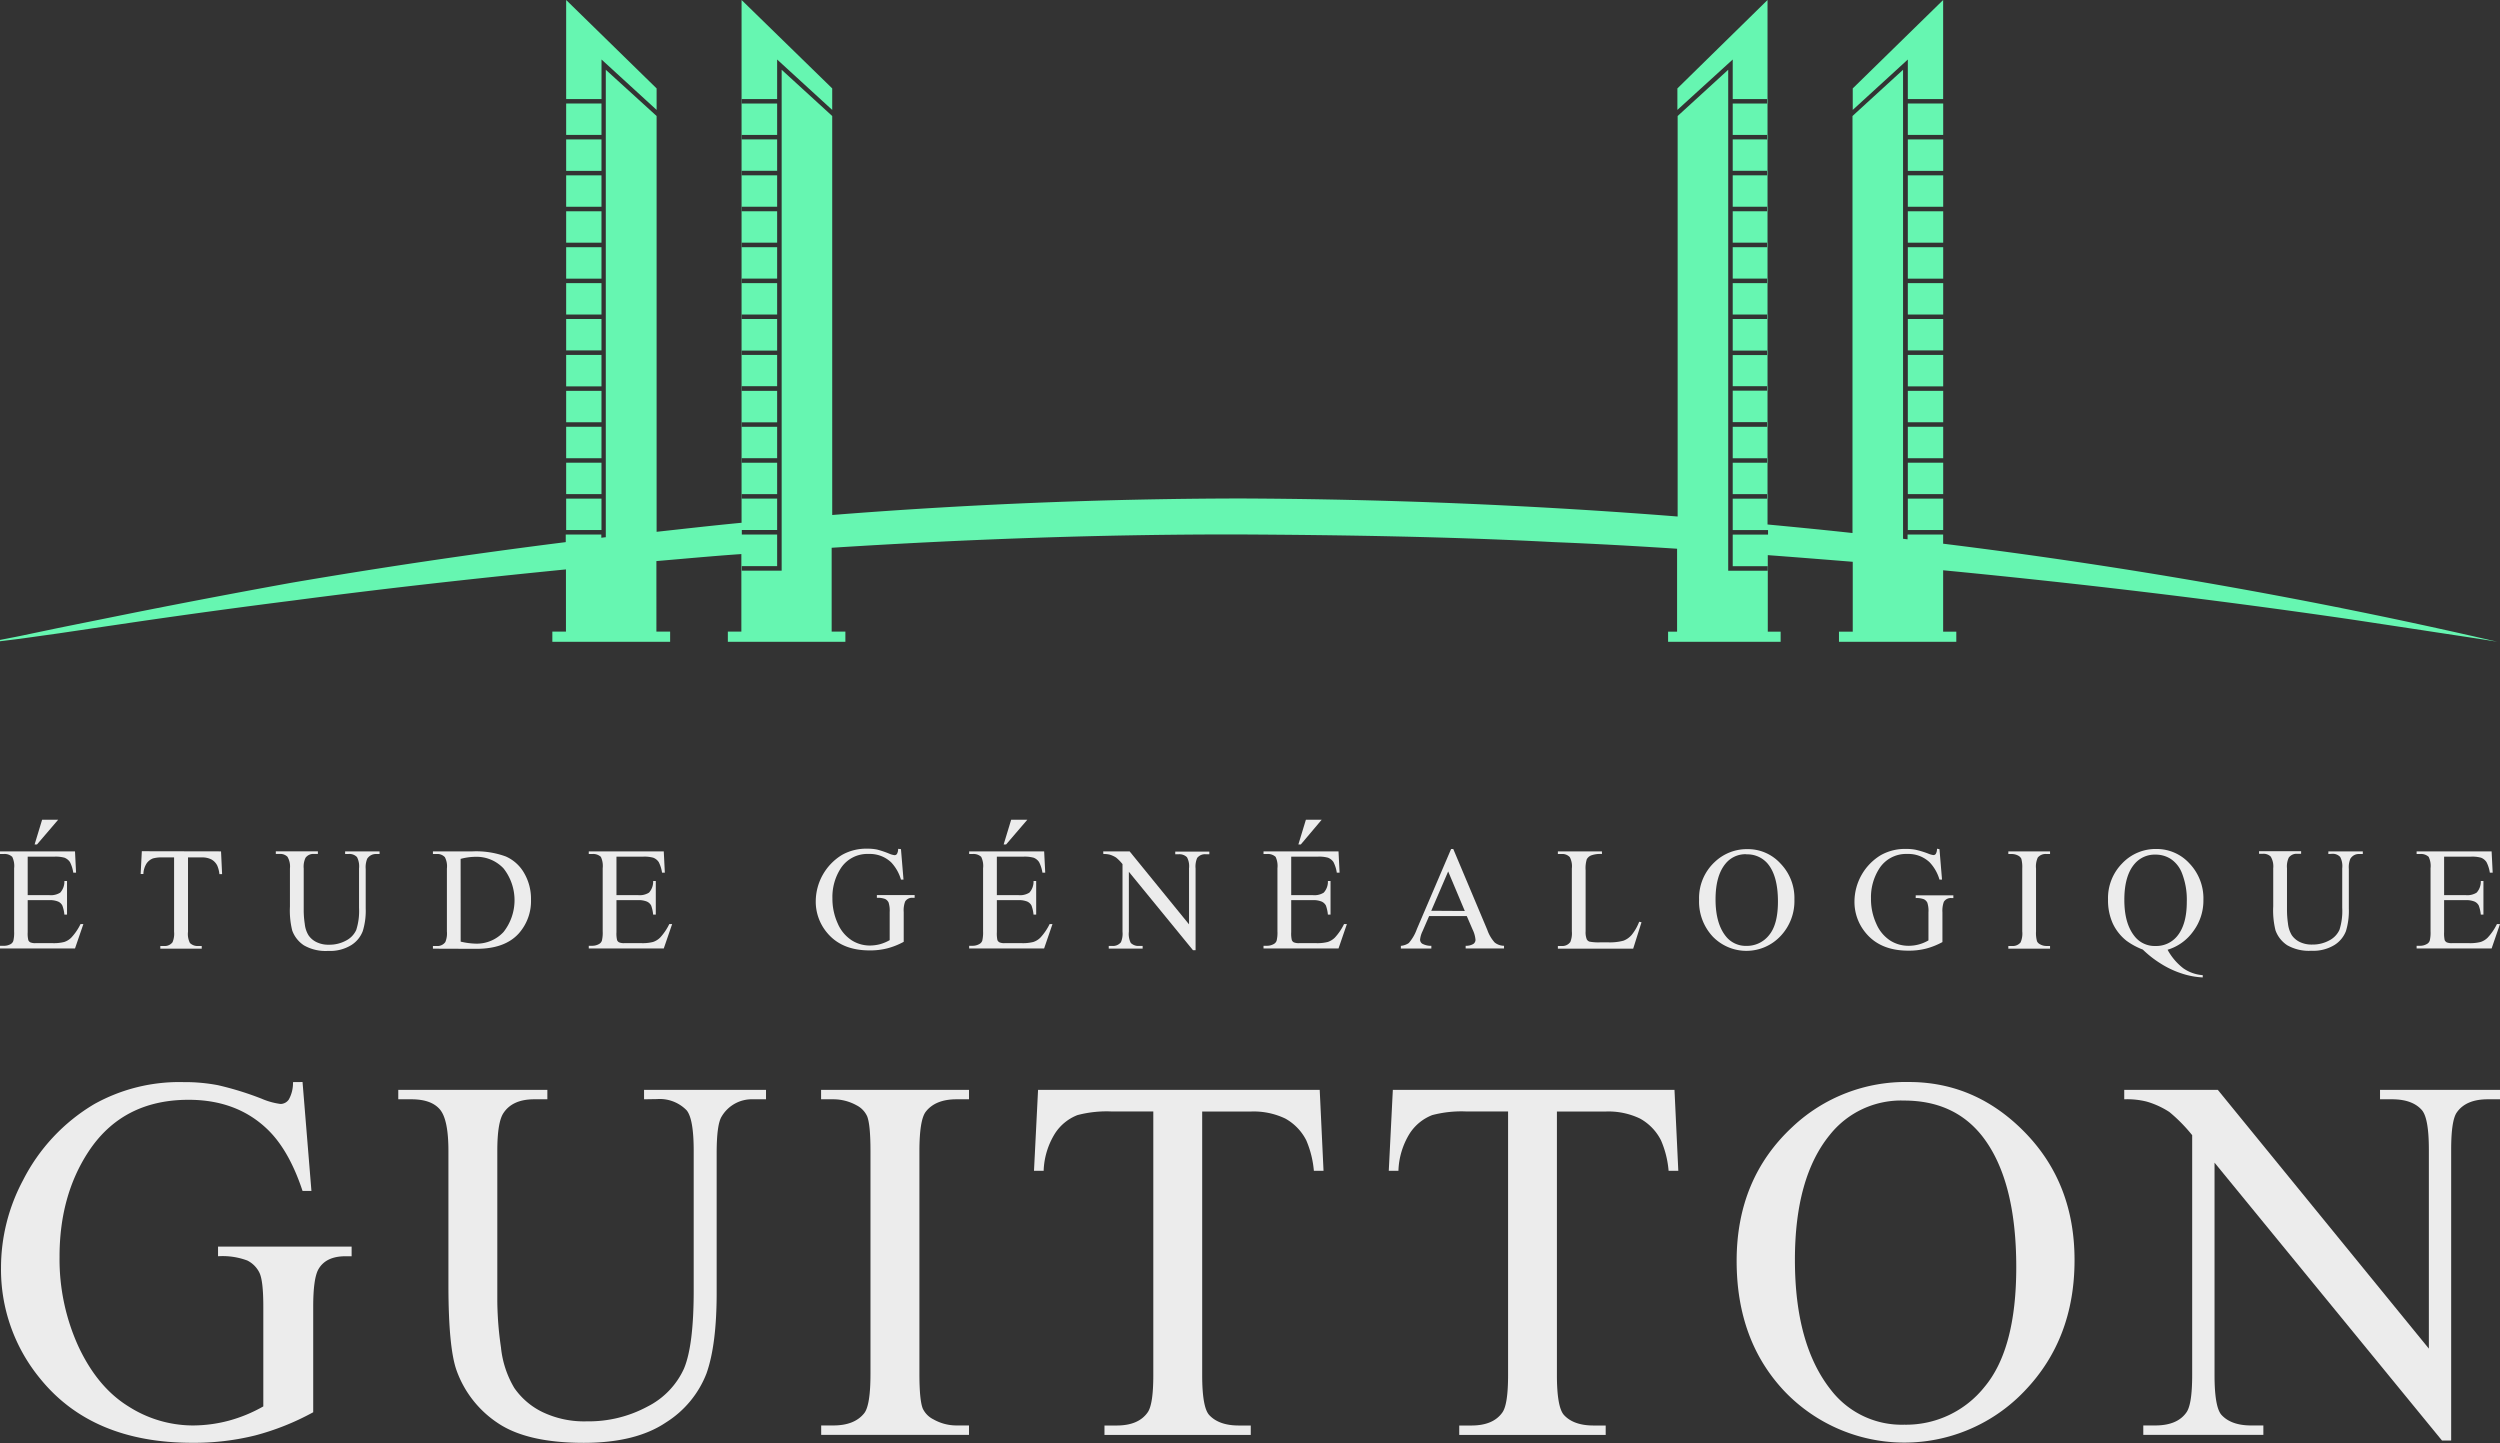 <svg xmlns="http://www.w3.org/2000/svg" viewBox="0 0 492 283.99"><rect x="0" y="0" width="492" height="283.99" fill="#333333" stroke="none"/><defs><style>.cls-1{fill:#ececec;}.cls-2{fill:#66f6b1;}</style></defs><title>logo_guitton</title><g id="Calque_2" data-name="Calque 2"><g id="Calque_1-2" data-name="Calque 1"><path class="cls-1" d="M5.45,168.59v7.57H9.66a3.45,3.45,0,0,0,2.19-.49,3.22,3.22,0,0,0,.82-2.29h.52V180h-.52a6.72,6.72,0,0,0-.4-1.79,1.71,1.71,0,0,0-.83-.78,4.22,4.22,0,0,0-1.78-.28H5.45v6.31a5.53,5.53,0,0,0,.12,1.55.87.87,0,0,0,.39.44,2.42,2.42,0,0,0,1.08.16h3.24a8.37,8.37,0,0,0,2.36-.23,3.49,3.49,0,0,0,1.41-.88,10.77,10.77,0,0,0,1.8-2.65h.56l-1.65,4.81H0v-.53H.68A2.61,2.61,0,0,0,2,185.85a1.18,1.18,0,0,0,.62-.68,6.61,6.61,0,0,0,.16-1.85V170.88a4.08,4.08,0,0,0-.37-2.25,2.19,2.19,0,0,0-1.69-.56H0v-.52H14.76l.21,4.19h-.55a6.76,6.76,0,0,0-.65-2.08,2.37,2.37,0,0,0-1.07-.86,6.46,6.46,0,0,0-2-.21Zm6-7.27-4.17,4.87H6.81l1.48-4.87Z"/><path class="cls-1" d="M43.5,167.55l.21,4.48h-.53a5.52,5.52,0,0,0-.43-1.69,2.83,2.83,0,0,0-1.16-1.21,4,4,0,0,0-1.91-.39H37v14.64a3.87,3.87,0,0,0,.38,2.2,2.14,2.14,0,0,0,1.65.59h.67v.53H31.55v-.53h.68a1.93,1.93,0,0,0,1.72-.73,4.25,4.25,0,0,0,.31-2.06V168.74H32a6.4,6.4,0,0,0-1.9.2,2.68,2.68,0,0,0-1.26,1,4.12,4.12,0,0,0-.62,2.06h-.54l.23-4.48Z"/><path class="cls-1" d="M67.92,168.07v-.52H74.7v.52H74a2,2,0,0,0-1.74.94,4.47,4.47,0,0,0-.29,2v7.76a13.49,13.49,0,0,1-.58,4.48A5.6,5.6,0,0,1,69.13,186a8,8,0,0,1-4.56,1.14,8.58,8.58,0,0,1-4.75-1.09,5.9,5.9,0,0,1-2.31-2.92,16.31,16.31,0,0,1-.45-4.72v-7.49a3.71,3.71,0,0,0-.49-2.31,2,2,0,0,0-1.57-.55h-.72v-.52h8.28v.52h-.74a1.88,1.88,0,0,0-1.69.75,4.08,4.08,0,0,0-.36,2.11v8.35a18,18,0,0,0,.21,2.56,5.26,5.26,0,0,0,.74,2.24,4,4,0,0,0,1.55,1.33,5.28,5.28,0,0,0,2.47.52,6.81,6.81,0,0,0,3.37-.82,4.37,4.37,0,0,0,2-2.09,12.19,12.19,0,0,0,.55-4.33v-7.76a4,4,0,0,0-.4-2.24,2.06,2.06,0,0,0-1.64-.62Z"/><path class="cls-1" d="M85.2,186.7v-.53h.72a1.91,1.91,0,0,0,1.72-.77,4.4,4.4,0,0,0,.31-2.09V170.93a3.87,3.87,0,0,0-.4-2.24,2,2,0,0,0-1.63-.62H85.2v-.52H93a17,17,0,0,1,6.53,1,7.74,7.74,0,0,1,3.61,3.25,10.06,10.06,0,0,1,1.36,5.25,9.57,9.57,0,0,1-2.43,6.68q-2.73,3-8.31,3Zm5.46-1.39a14.1,14.1,0,0,0,3,.4,7.17,7.17,0,0,0,5.44-2.3,10.12,10.12,0,0,0,0-12.5,7.28,7.28,0,0,0-5.55-2.29,11.66,11.66,0,0,0-2.9.41Z"/><path class="cls-1" d="M121.32,168.59v7.57h4.21a3.43,3.43,0,0,0,2.19-.49,3.22,3.22,0,0,0,.82-2.29h.52V180h-.52a7.31,7.31,0,0,0-.39-1.79,1.78,1.78,0,0,0-.84-.78,4.22,4.22,0,0,0-1.78-.28h-4.21v6.31a5.53,5.53,0,0,0,.12,1.55.87.87,0,0,0,.39.44,2.42,2.42,0,0,0,1.08.16h3.24a8.37,8.37,0,0,0,2.36-.23,3.58,3.58,0,0,0,1.42-.88,11.06,11.06,0,0,0,1.79-2.65h.56l-1.65,4.81H115.87v-.53h.68a2.68,2.68,0,0,0,1.29-.32,1.2,1.2,0,0,0,.61-.68,6.61,6.61,0,0,0,.16-1.85V170.88a4.21,4.21,0,0,0-.36-2.25,2.23,2.23,0,0,0-1.7-.56h-.68v-.52h14.76l.21,4.19h-.55a6.76,6.76,0,0,0-.65-2.08,2.32,2.32,0,0,0-1.07-.86,6.46,6.46,0,0,0-2-.21Z"/><path class="cls-1" d="M177.31,167.11l.5,6h-.5a8.29,8.29,0,0,0-1.93-3.4,6.08,6.08,0,0,0-4.4-1.65,6.23,6.23,0,0,0-5.56,2.89,10.36,10.36,0,0,0-1.6,5.82,11.73,11.73,0,0,0,1.06,5,7.4,7.4,0,0,0,2.78,3.31,6.66,6.66,0,0,0,3.52,1,8.17,8.17,0,0,0,2-.26,8.33,8.33,0,0,0,1.91-.8v-5.53a5.29,5.29,0,0,0-.22-1.89,1.49,1.49,0,0,0-.68-.68,4.06,4.06,0,0,0-1.62-.23v-.54H180v.54h-.36a1.59,1.59,0,0,0-1.51.73,5,5,0,0,0-.28,2.07v5.86a14.23,14.23,0,0,1-3.21,1.28,13.64,13.64,0,0,1-3.51.41q-5.55,0-8.43-3.56a9.48,9.48,0,0,1-2.16-6.15,10.76,10.76,0,0,1,5.16-9.08,9.71,9.71,0,0,1,5-1.23,9.32,9.32,0,0,1,1.9.17A18.11,18.11,0,0,1,175,168a3.8,3.8,0,0,0,1.06.3.57.57,0,0,0,.46-.25,1.94,1.94,0,0,0,.23-1Z"/><path class="cls-1" d="M196.18,168.59v7.57h4.21a3.45,3.45,0,0,0,2.19-.49,3.22,3.22,0,0,0,.82-2.29h.52V180h-.52a7.16,7.16,0,0,0-.4-1.79,1.8,1.8,0,0,0-.83-.78,4.25,4.25,0,0,0-1.78-.28h-4.21v6.31a6.19,6.19,0,0,0,.11,1.55.94.94,0,0,0,.4.44,2.36,2.36,0,0,0,1.07.16H201a8.42,8.42,0,0,0,2.36-.23,3.49,3.49,0,0,0,1.41-.88,11.06,11.06,0,0,0,1.8-2.65h.56l-1.65,4.81H190.73v-.53h.68a2.61,2.61,0,0,0,1.28-.32,1.21,1.21,0,0,0,.62-.68,7,7,0,0,0,.16-1.85V170.88a4.08,4.08,0,0,0-.37-2.25,2.2,2.2,0,0,0-1.69-.56h-.68v-.52h14.76l.21,4.19h-.55a6.7,6.7,0,0,0-.66-2.08,2.29,2.29,0,0,0-1.06-.86,6.54,6.54,0,0,0-2-.21Zm6-7.27L198,166.19h-.48l1.48-4.87Z"/><path class="cls-1" d="M217.11,167.55h5.2L234,181.91v-11a3.74,3.74,0,0,0-.4-2.2,2.08,2.08,0,0,0-1.65-.59h-.66v-.52H238v.52h-.68a1.94,1.94,0,0,0-1.72.73,4.25,4.25,0,0,0-.31,2.06V187h-.51l-12.62-15.43v11.8a3.87,3.87,0,0,0,.38,2.2,2.13,2.13,0,0,0,1.65.59h.68v.53h-6.67v-.53h.67a2,2,0,0,0,1.73-.73,4.25,4.25,0,0,0,.31-2.06V170.06a8.57,8.57,0,0,0-1.26-1.29,4.93,4.93,0,0,0-1.27-.58,4.69,4.69,0,0,0-1.24-.12Z"/><path class="cls-1" d="M254.11,168.59v7.57h4.21a3.41,3.41,0,0,0,2.19-.49,3.17,3.17,0,0,0,.82-2.29h.52V180h-.52a7.31,7.31,0,0,0-.39-1.79,1.78,1.78,0,0,0-.84-.78,4.22,4.22,0,0,0-1.78-.28h-4.21v6.31a5.53,5.53,0,0,0,.12,1.55.87.87,0,0,0,.39.44,2.42,2.42,0,0,0,1.08.16h3.24a8.37,8.37,0,0,0,2.36-.23,3.58,3.58,0,0,0,1.42-.88,11.06,11.06,0,0,0,1.79-2.65h.56l-1.65,4.81H248.66v-.53h.68a2.68,2.68,0,0,0,1.29-.32,1.2,1.2,0,0,0,.61-.68,6.61,6.61,0,0,0,.16-1.85V170.88a4.21,4.21,0,0,0-.36-2.25,2.23,2.23,0,0,0-1.7-.56h-.68v-.52h14.76l.21,4.19h-.55a6.76,6.76,0,0,0-.65-2.08,2.32,2.32,0,0,0-1.07-.86,6.46,6.46,0,0,0-2-.21Zm6-7.27L256,166.19h-.48l1.48-4.87Z"/><path class="cls-1" d="M288.66,180.28h-7.41l-1.3,3a4.72,4.72,0,0,0-.48,1.66,1,1,0,0,0,.41.77,3.62,3.62,0,0,0,1.81.43v.53h-6v-.53a3.25,3.25,0,0,0,1.56-.55,8.59,8.59,0,0,0,1.59-2.75l6.74-15.76H286L292.7,183a7.26,7.26,0,0,0,1.46,2.49,3,3,0,0,0,1.83.64v.53h-7.55v-.53a2.72,2.72,0,0,0,1.54-.38,1,1,0,0,0,.4-.79,5.72,5.72,0,0,0-.56-2Zm-.39-1L285,171.5l-3.33,7.74Z"/><path class="cls-1" d="M322.59,181.4l.46.1-1.64,5.2H306.59v-.53h.72a1.92,1.92,0,0,0,1.73-.79,4.51,4.51,0,0,0,.3-2.09V170.93a3.87,3.87,0,0,0-.4-2.24,2,2,0,0,0-1.63-.62h-.72v-.52h8.67v.52a5.24,5.24,0,0,0-2.14.28,1.74,1.74,0,0,0-.84.75,5.89,5.89,0,0,0-.23,2.16v12a3.74,3.74,0,0,0,.23,1.61,1,1,0,0,0,.52.44,9.4,9.4,0,0,0,2.2.14h1.4a10.34,10.34,0,0,0,3.09-.32,4,4,0,0,0,1.63-1.15A9.55,9.55,0,0,0,322.59,181.4Z"/><path class="cls-1" d="M343.94,167.11a8.66,8.66,0,0,1,6.46,2.83,9.75,9.75,0,0,1,2.74,7.07,10,10,0,0,1-2.76,7.24,9.21,9.21,0,0,1-13.31.07,10.09,10.09,0,0,1-2.69-7.27,9.69,9.69,0,0,1,3.11-7.44A9.15,9.15,0,0,1,343.94,167.11Zm-.27,1a5.05,5.05,0,0,0-4.12,1.9c-1.29,1.59-1.93,3.9-1.93,7s.66,5.53,2,7.22a5,5,0,0,0,4.07,1.92,5.55,5.55,0,0,0,4.45-2.1c1.18-1.41,1.76-3.62,1.76-6.64q0-4.92-1.93-7.33A5.23,5.23,0,0,0,343.67,168.14Z"/><path class="cls-1" d="M381.69,167.11l.5,6h-.5a8.29,8.29,0,0,0-1.93-3.4,6.06,6.06,0,0,0-4.39-1.65A6.25,6.25,0,0,0,369.8,171a10.44,10.44,0,0,0-1.59,5.82,11.58,11.58,0,0,0,1.06,5,7.38,7.38,0,0,0,2.77,3.31,6.67,6.67,0,0,0,3.53,1,7.67,7.67,0,0,0,3.95-1.06v-5.53a5.07,5.07,0,0,0-.22-1.89,1.49,1.49,0,0,0-.68-.68,4,4,0,0,0-1.61-.23v-.54h7.41v.54h-.35a1.61,1.61,0,0,0-1.52.73,5.16,5.16,0,0,0-.28,2.07v5.86a14.35,14.35,0,0,1-3.2,1.28,13.77,13.77,0,0,1-3.52.41q-5.55,0-8.43-3.56a9.48,9.48,0,0,1-2.16-6.15,10.74,10.74,0,0,1,5.17-9.08,9.67,9.67,0,0,1,5-1.23,9.26,9.26,0,0,1,1.9.17,17.68,17.68,0,0,1,2.42.74,3.89,3.89,0,0,0,1.06.3.56.56,0,0,0,.46-.25,1.94,1.94,0,0,0,.23-1Z"/><path class="cls-1" d="M403.45,186.17v.53h-8.21v-.53h.68a2,2,0,0,0,1.72-.69,4.22,4.22,0,0,0,.34-2.17V170.93a6.5,6.5,0,0,0-.18-1.92,1.33,1.33,0,0,0-.58-.6,2.66,2.66,0,0,0-1.3-.34h-.68v-.52h8.21v.52h-.7a2,2,0,0,0-1.71.69,4.21,4.21,0,0,0-.35,2.17v12.38a6,6,0,0,0,.19,1.92,1.26,1.26,0,0,0,.59.6,2.53,2.53,0,0,0,1.28.34Z"/><path class="cls-1" d="M426.58,186.91a11.5,11.5,0,0,0,3.11,3.66,7.66,7.66,0,0,0,3.81,1.34v.45a15.48,15.48,0,0,1-4.17-.79,18.26,18.26,0,0,1-4.2-2,20.45,20.45,0,0,1-3.42-2.69,13.72,13.72,0,0,1-3.22-1.74,9.48,9.48,0,0,1-2.68-3.37,11,11,0,0,1-.95-4.72,9.73,9.73,0,0,1,2.78-7.13,9.07,9.07,0,0,1,6.74-2.84,8.72,8.72,0,0,1,6.5,2.84,9.94,9.94,0,0,1,2.75,7.19,10.09,10.09,0,0,1-2,6.17A9.6,9.6,0,0,1,426.58,186.91Zm-2.37-18.72a5.18,5.18,0,0,0-4.14,1.84c-1.32,1.54-2,3.88-2,7.05s.67,5.48,2,7.16a5,5,0,0,0,4.11,1.93,5.32,5.32,0,0,0,4.28-1.93q1.9-2.3,1.9-6.75a14.29,14.29,0,0,0-1-5.78,5.92,5.92,0,0,0-2.14-2.66A5.45,5.45,0,0,0,424.21,168.19Z"/><path class="cls-1" d="M458.22,168.07v-.52H465v.52h-.71a1.93,1.93,0,0,0-1.74.94,4.29,4.29,0,0,0-.3,2v7.76a13.81,13.81,0,0,1-.57,4.48,5.63,5.63,0,0,1-2.25,2.72,8,8,0,0,1-4.55,1.14,8.61,8.61,0,0,1-4.76-1.09,5.88,5.88,0,0,1-2.3-2.92,16.31,16.31,0,0,1-.45-4.72v-7.49a3.78,3.78,0,0,0-.49-2.31,2,2,0,0,0-1.58-.55h-.72v-.52h8.28v.52h-.74a1.89,1.89,0,0,0-1.69.75,4.11,4.11,0,0,0-.35,2.11v8.35a19.48,19.48,0,0,0,.2,2.56,5.55,5.55,0,0,0,.74,2.24,4.08,4.08,0,0,0,1.55,1.33,5.32,5.32,0,0,0,2.48.52,6.8,6.8,0,0,0,3.36-.82,4.39,4.39,0,0,0,2-2.09,12.24,12.24,0,0,0,.54-4.33v-7.76a3.87,3.87,0,0,0-.4-2.24,2,2,0,0,0-1.63-.62Z"/><path class="cls-1" d="M481,168.59v7.57h4.21a3.45,3.45,0,0,0,2.19-.49,3.22,3.22,0,0,0,.82-2.29h.52V180h-.52a7.16,7.16,0,0,0-.4-1.79,1.76,1.76,0,0,0-.83-.78,4.25,4.25,0,0,0-1.78-.28H481v6.31a6.19,6.19,0,0,0,.11,1.55.94.94,0,0,0,.4.44,2.39,2.39,0,0,0,1.07.16h3.25a8.42,8.42,0,0,0,2.36-.23,3.49,3.49,0,0,0,1.41-.88,11.06,11.06,0,0,0,1.8-2.65H492l-1.65,4.81H475.59v-.53h.68a2.61,2.61,0,0,0,1.28-.32,1.21,1.21,0,0,0,.62-.68,6.61,6.61,0,0,0,.16-1.85V170.88a4.08,4.08,0,0,0-.37-2.25,2.2,2.2,0,0,0-1.69-.56h-.68v-.52h14.76l.21,4.19H490a6.7,6.7,0,0,0-.66-2.08,2.29,2.29,0,0,0-1.06-.86,6.46,6.46,0,0,0-2-.21Z"/><path class="cls-1" d="M59.54,212.94l1.75,21.43H59.54q-2.65-8-6.86-12.07-6.06-5.87-15.58-5.86-13,0-19.72,10.26-5.67,8.67-5.66,20.63a41.3,41.3,0,0,0,3.75,17.73q3.76,8,9.84,11.74a23.59,23.59,0,0,0,12.49,3.73,27.69,27.69,0,0,0,7.26-.95,28.93,28.93,0,0,0,6.76-2.8V257.15c0-3.41-.25-5.63-.77-6.69a5.26,5.26,0,0,0-2.4-2.4,13.94,13.94,0,0,0-5.74-.83v-1.9H69.2v1.9H68c-2.61,0-4.39.87-5.36,2.61q-1,1.84-1,7.31v20.78a50.46,50.46,0,0,1-11.37,4.55,49.6,49.6,0,0,1-12.46,1.46q-19.68,0-29.9-12.62A33.75,33.75,0,0,1,.2,249.49a36.54,36.54,0,0,1,4.31-17.18,36.77,36.77,0,0,1,14-15,34.36,34.36,0,0,1,17.62-4.35,34.83,34.83,0,0,1,6.74.6,60.89,60.89,0,0,1,8.58,2.65,13.93,13.93,0,0,0,3.76,1.05,2,2,0,0,0,1.63-.88,6.66,6.66,0,0,0,.82-3.42Z"/><path class="cls-1" d="M126.75,216.34v-1.85h24v1.85h-2.55a6.89,6.89,0,0,0-6.16,3.36q-1,1.55-1,7.21v27.53q0,10.21-2,15.85a19.85,19.85,0,0,1-8,9.66q-5.94,4-16.15,4-11.11,0-16.87-3.86a20.82,20.82,0,0,1-8.16-10.37q-1.6-4.45-1.61-16.72V226.5c0-4.17-.57-6.9-1.72-8.21s-3-1.95-5.59-1.95H78.38v-1.85h29.34v1.85h-2.6c-2.81,0-4.81.89-6,2.65-.84,1.21-1.25,3.71-1.25,7.51v29.6a65.86,65.86,0,0,0,.72,9.06,19.36,19.36,0,0,0,2.63,8,14.38,14.38,0,0,0,5.49,4.71,19,19,0,0,0,8.78,1.85,24.32,24.32,0,0,0,11.92-2.9,15.58,15.58,0,0,0,7.18-7.44q1.93-4.53,1.93-15.35V226.5c0-4.23-.47-6.89-1.4-8a7.39,7.39,0,0,0-5.81-2.2Z"/><path class="cls-1" d="M190.7,280.53v1.85H161.61v-1.85H164q4.2,0,6.11-2.45,1.2-1.6,1.2-7.71V226.5q0-5.15-.65-6.8a4.52,4.52,0,0,0-2.06-2.16,9.46,9.46,0,0,0-4.6-1.2h-2.41v-1.85H190.7v1.85h-2.45q-4.16,0-6.06,2.45-1.24,1.61-1.25,7.71v43.87c0,3.43.22,5.71.65,6.81a4.53,4.53,0,0,0,2.11,2.15,9.19,9.19,0,0,0,4.55,1.2Z"/><path class="cls-1" d="M259.72,214.49l.75,15.92h-1.9a19.47,19.47,0,0,0-1.5-6,10.12,10.12,0,0,0-4.13-4.28,14.39,14.39,0,0,0-6.79-1.38h-9.56v51.88q0,6.25,1.35,7.81,1.91,2.1,5.86,2.1h2.35v1.85H217.36v-1.85h2.4c2.88,0,4.91-.87,6.11-2.6.74-1.07,1.1-3.51,1.1-7.31V218.74h-8.16a22.62,22.62,0,0,0-6.76.71,9.25,9.25,0,0,0-4.45,3.65,14.81,14.81,0,0,0-2.21,7.31h-1.9l.8-15.92Z"/><path class="cls-1" d="M329.54,214.49l.75,15.92h-1.91a18.91,18.91,0,0,0-1.5-6,10.06,10.06,0,0,0-4.13-4.28,14.37,14.37,0,0,0-6.78-1.38H306.4v51.88c0,4.17.46,6.77,1.36,7.81,1.26,1.4,3.22,2.1,5.85,2.1H316v1.85H287.18v-1.85h2.4q4.31,0,6.11-2.6,1.1-1.6,1.1-7.31V218.74h-8.16a22.58,22.58,0,0,0-6.76.71,9.27,9.27,0,0,0-4.46,3.65,14.81,14.81,0,0,0-2.2,7.31h-1.9l.8-15.92Z"/><path class="cls-1" d="M375.67,212.94q13.21,0,22.91,10T408.27,248q0,15.47-9.77,25.68a32.62,32.62,0,0,1-47.19.25q-9.54-10-9.54-25.78,0-16.19,11-26.39A32.47,32.47,0,0,1,375.67,212.94Zm-.95,3.65a17.89,17.89,0,0,0-14.62,6.76q-6.87,8.42-6.86,24.63,0,16.64,7.11,25.59a17.56,17.56,0,0,0,14.42,6.81,19.73,19.73,0,0,0,15.8-7.46q6.23-7.46,6.23-23.53,0-17.43-6.86-26Q384.43,216.59,374.72,216.59Z"/><path class="cls-1" d="M418.05,214.49h18.42L478,265.41V226.26c0-4.18-.47-6.78-1.4-7.82q-1.86-2.1-5.86-2.1h-2.35v-1.85H492v1.85h-2.4q-4.31,0-6.11,2.6c-.74,1.07-1.1,3.51-1.1,7.32v57.23h-1.81l-44.76-54.68v41.81q0,6.25,1.35,7.81,1.9,2.1,5.86,2.1h2.4v1.85H421.8v-1.85h2.35q4.37,0,6.16-2.6,1.11-1.6,1.11-7.31V223.4a31.36,31.36,0,0,0-4.49-4.56,16.63,16.63,0,0,0-4.48-2.05,15.94,15.94,0,0,0-4.4-.45Z"/><rect class="cls-2" x="375.46" y="76.92" width="6.96" height="6.18"/><rect class="cls-2" x="375.46" y="83.99" width="6.96" height="6.19"/><polygon class="cls-2" points="375.46 19.49 382.41 19.49 382.41 0 364.62 17.4 364.62 21.63 375.46 11.71 375.46 19.49"/><rect class="cls-2" x="375.46" y="69.85" width="6.96" height="6.19"/><rect class="cls-2" x="375.46" y="62.78" width="6.96" height="6.18"/><rect class="cls-2" x="375.46" y="98.13" width="6.96" height="6.18"/><rect class="cls-2" x="375.46" y="91.06" width="6.96" height="6.18"/><rect class="cls-2" x="375.46" y="20.37" width="6.96" height="6.18"/><rect class="cls-2" x="375.46" y="27.44" width="6.96" height="6.19"/><rect class="cls-2" x="375.46" y="55.72" width="6.96" height="6.18"/><rect class="cls-2" x="375.46" y="34.51" width="6.96" height="6.18"/><rect class="cls-2" x="375.46" y="48.65" width="6.96" height="6.19"/><rect class="cls-2" x="375.46" y="41.58" width="6.96" height="6.18"/><rect class="cls-2" x="111.42" y="76.92" width="6.95" height="6.18"/><rect class="cls-2" x="111.42" y="83.99" width="6.95" height="6.19"/><rect class="cls-2" x="111.42" y="62.78" width="6.95" height="6.18"/><rect class="cls-2" x="111.42" y="69.85" width="6.95" height="6.19"/><polygon class="cls-2" points="118.38 11.71 129.22 21.63 129.22 17.4 111.42 0 111.42 19.49 118.38 19.49 118.38 11.71"/><rect class="cls-2" x="111.42" y="98.13" width="6.95" height="6.18"/><rect class="cls-2" x="111.42" y="91.06" width="6.95" height="6.18"/><rect class="cls-2" x="111.42" y="27.44" width="6.95" height="6.19"/><rect class="cls-2" x="111.42" y="34.51" width="6.95" height="6.18"/><rect class="cls-2" x="111.42" y="20.37" width="6.95" height="6.18"/><rect class="cls-2" x="111.42" y="41.58" width="6.95" height="6.18"/><rect class="cls-2" x="111.42" y="48.65" width="6.95" height="6.19"/><rect class="cls-2" x="111.42" y="55.72" width="6.95" height="6.18"/><path class="cls-2" d="M382.41,107V105.2h-7v.94l-.89-.11V13.73l-9.95,9.1V104.9c-5.58-.61-11-1.14-16.72-1.68V0L330.11,17.4v4.23L341,11.71v7.78h6.95v.88H341v6.18h6.95v.89H341v6.18h6.95v.89H341v6.18h6.95v.89H341v6.18h6.95v.89H341v6.18h6.95v.89H341V61.9h6.95v.88H341V69h6.95v.88H341V76h6.95v.88H341v6.19h6.95V84H341v6.19h6.95v.88H341v6.18h6.95v.89H341v6.18h6.95v.89H341v6.22h6.95v.89h-7.84V13.73l-9.95,9.1v78.82q-43-3.39-86.31-3.55-40.1.08-80.07,3.25V22.83l-9.95-9.1v98.58h-7.84v-.89h6.95V105.2h-6.95v-.89h6.95V98.13h-6.95v-.89h6.95V91.06h-6.95v-.88h6.95V84h-6.95v-.88h6.95V76.92h-6.95V76h6.95V69.85h-6.95V69h6.95V62.78h-6.95V61.9h6.95V55.72h-6.95v-.89h6.95V48.65h-6.95v-.89h6.95V41.58h-6.95v-.89h6.95V34.51h-6.95v-.89h6.95V27.44h-6.95v-.89h6.95V20.37h-6.95v-.88h6.95V11.71l10.84,9.92V17.4L145.94,0V102.88c-5.58.53-11.15,1.17-16.72,1.78V22.83l-10-9.1v92h-.12l-.76.1v-.63h-7v1.49q-27.12,3.41-54,8Q42,117.47,26.72,120.51l-15.27,3.08-7.63,1.6L0,125.94l0,.26,3.87-.48,7.72-1.08,9.17-1.36,1.58-.23,4.66-.69q15.42-2.25,30.85-4.2c17.82-2.35,35.67-4.33,53.53-6.1V124.3h-2.68v2h2.68v0l20.5,0v-2h-2.7V110.42c5.57-.47,11.14-1,16.72-1.38V124.3h-2.66v2h23.13l0-2h-2.7V107.8c26.67-1.7,53.37-2.66,80.07-2.62,20.71.11,41.42.43,62.11,1.51,8.07.32,16.14.78,24.2,1.3v16.32h-1.77v2h22.15v-2H347.9V109.25c5.6.42,11.14.86,16.72,1.31v13.75h-2.71v2H385v-2h-2.59V112.23c26.81,2.59,53.29,5.74,80,9.63l2,.3L476.56,124l1.23.19c4.55.7,9.1,1.36,13.65,2.1A1057.13,1057.13,0,0,0,382.41,107Z"/></g></g></svg>